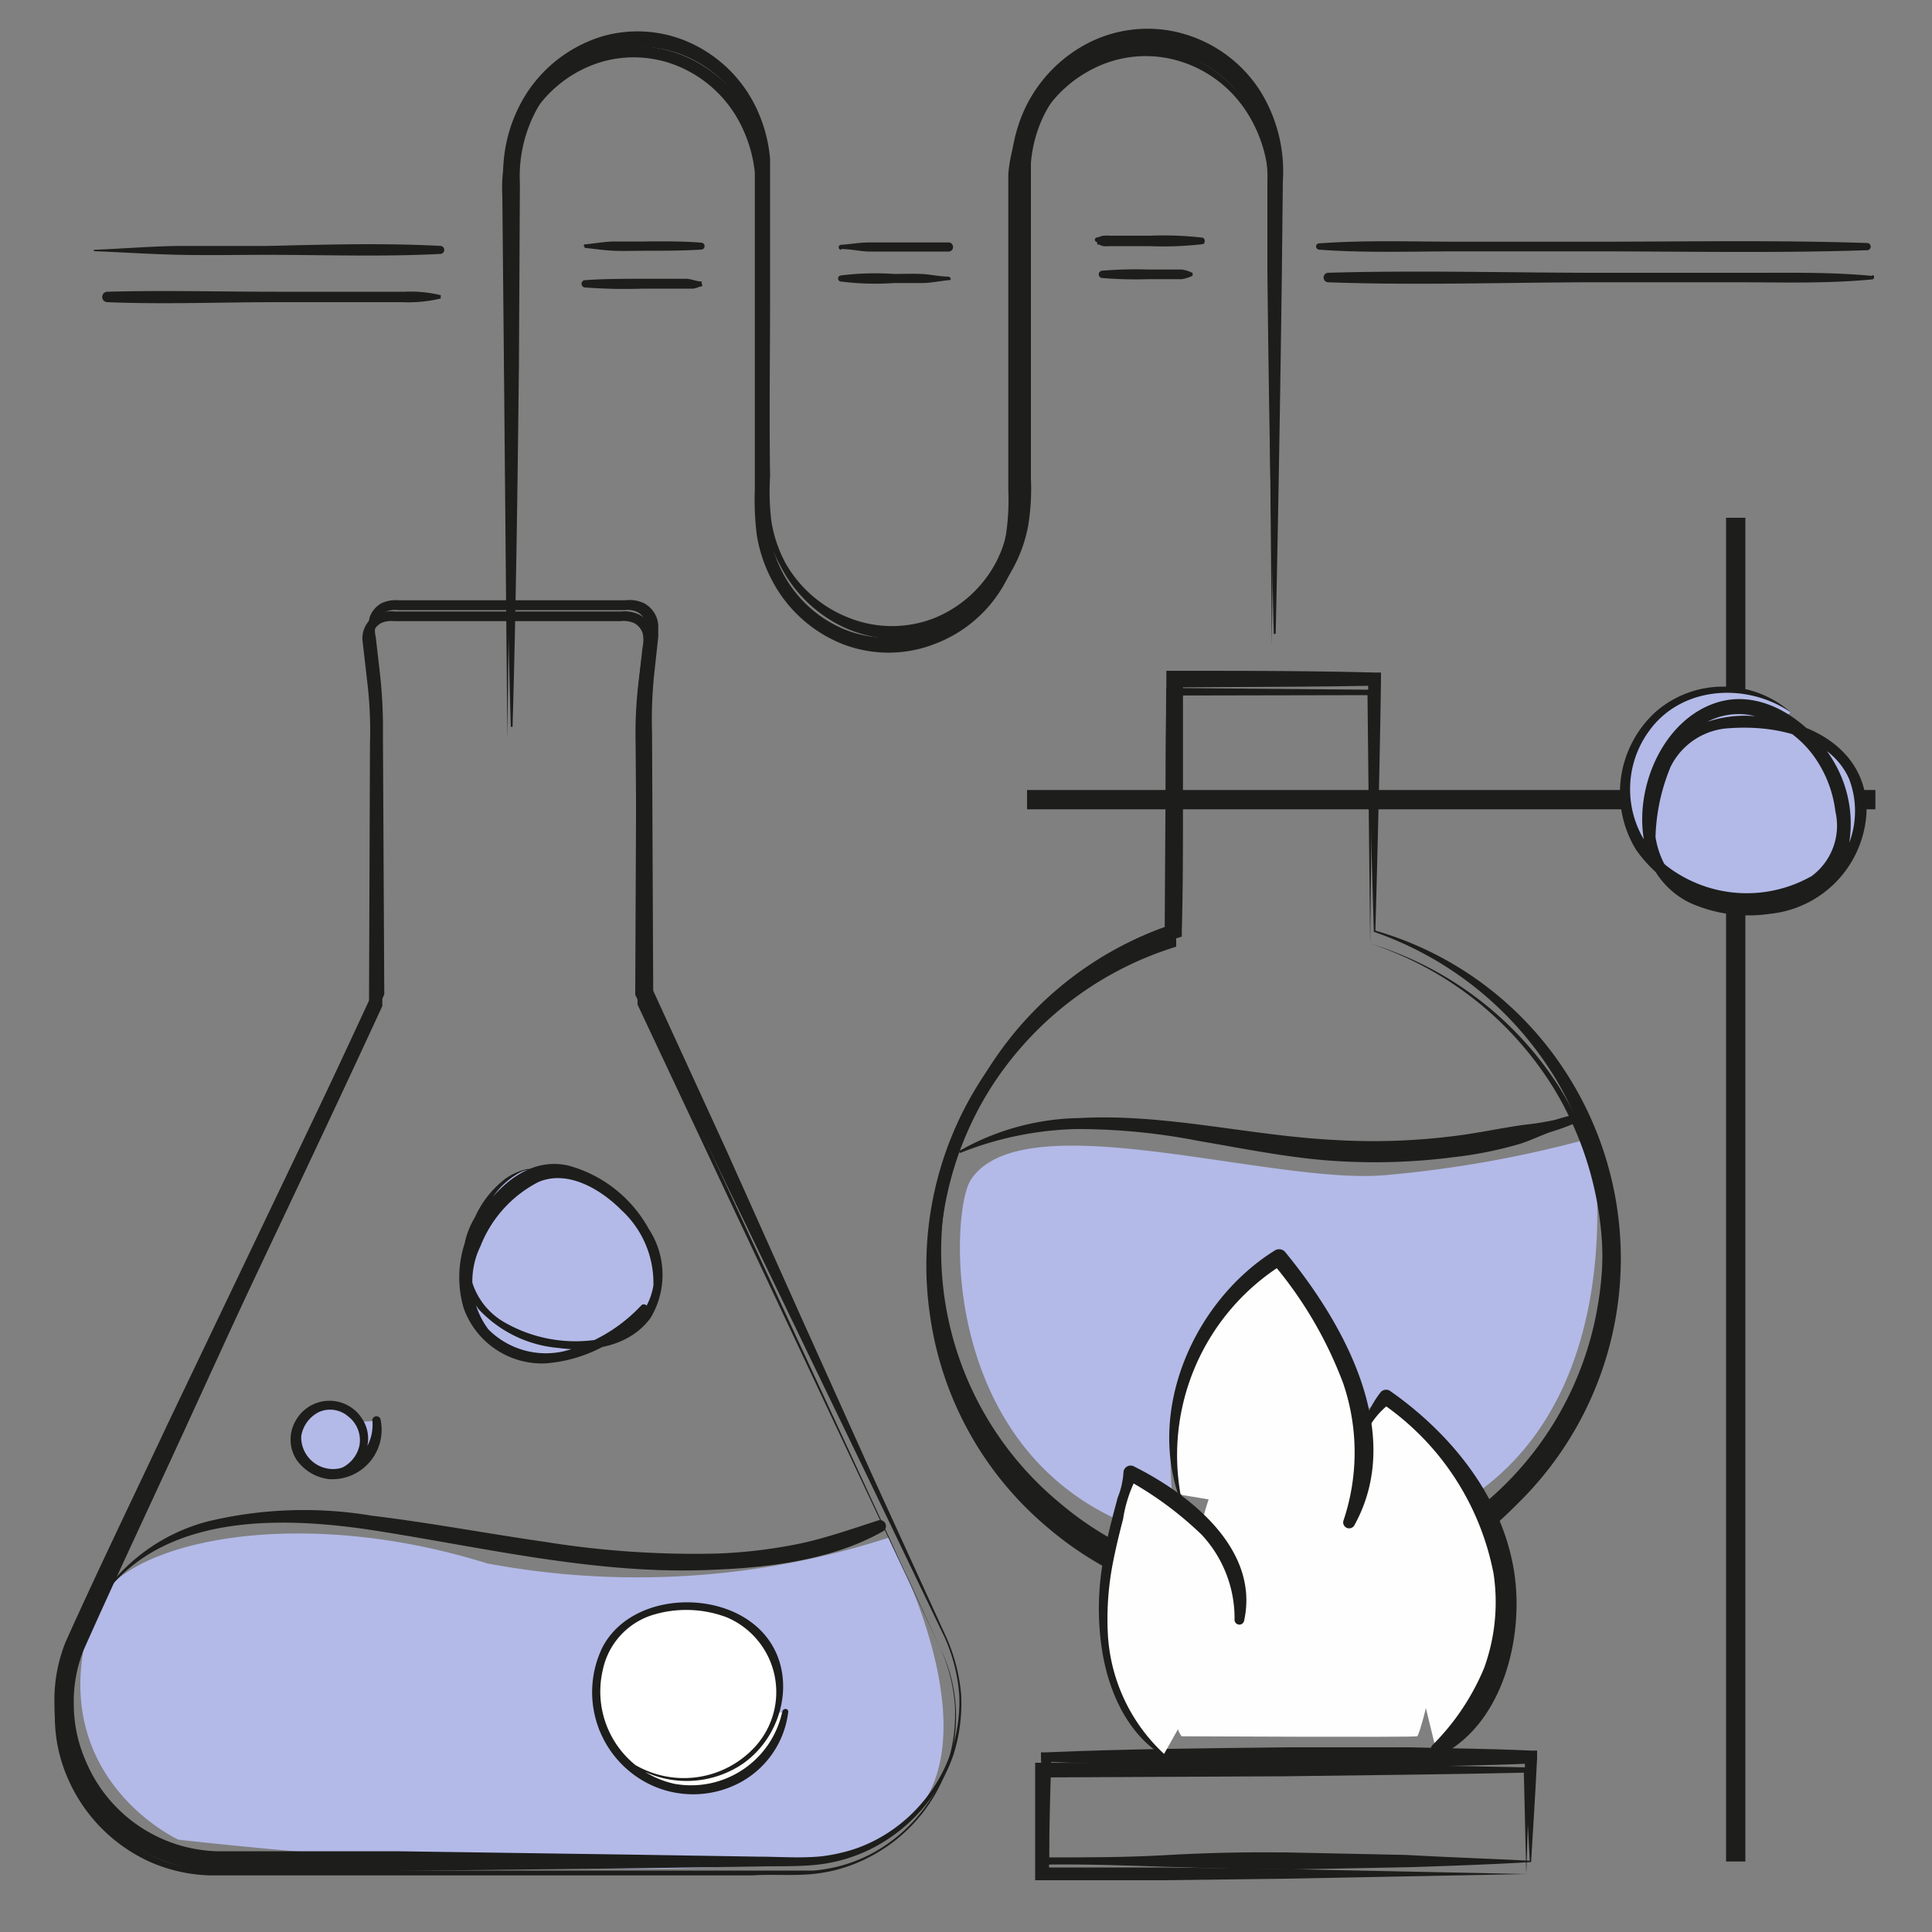 <?xml version="1.0" encoding="UTF-8"?> <svg xmlns="http://www.w3.org/2000/svg" viewBox="0 0 100 100"><rect x="0" y="0" width="100" height="100" fill="#808080" stroke="none"/> <defs> <style>.cls-1{opacity:0.52;}.cls-2{fill:#b3bae8;}.cls-3{fill:#1d1d1b;}.cls-4{fill:#fefefe;}.cls-5{fill:none;stroke:#1d1d1b;stroke-miterlimit:10;}.cls-6{fill:#fff;}</style> </defs> <g id="Layer_23" data-name="Layer 23"> <path class="cls-2" d="M4.86,83.33c1.19-3.47,10.26-5.56,20.35-2.41A42.18,42.18,0,0,0,46,79.59S52.38,91.25,46,95s-36.77.22-36.77.22S1.91,91.86,4.86,83.33Z"></path> <path class="cls-2" d="M82.39,58.9a59.62,59.62,0,0,1-10.75,1.93c-5.94.49-18.79-3.87-21.41.27-1,1.61-1.65,13.42,7.75,17.62.28-1.3.52-2.37.52-2.37l2.22,1.31s-1.42-8.57,5.07-12.33c4.22,5.8,4.77,7.86,4.77,7.86s.8-.85,1.08-.71a21.1,21.1,0,0,1,5,4.65C84.62,71.23,82.39,58.9,82.39,58.9Z"></path> <path class="cls-3" d="M48.88,84.72l-4-8.33-4-8.29-4-8.29-4-8.32,0-.09v-.1l.06-13.41a24.12,24.12,0,0,1,.22-3.39l.22-1.66,0-.4a.92.92,0,0,0,0-.29.77.77,0,0,0-.37-.46,1.16,1.16,0,0,0-.66-.11h-.84l-1.68,0-3.35,0-3.35,0H20.62a1.3,1.3,0,0,0-.73.12.94.94,0,0,0-.44.52,1.61,1.61,0,0,0,0,.76l.19,1.66a25.28,25.28,0,0,1,.18,3.37l.07,13.41v.05l0,0L9.52,74.09C7.79,77.86,6,81.65,4.33,85.4a7.13,7.13,0,0,0-.51,2.85,7.25,7.25,0,0,0,.59,2.83,7.61,7.61,0,0,0,6.78,4.74c1,0,2.07,0,3.1,0h6.24L33,96l6.23.1c1,0,2.1.08,3.1,0a7.83,7.83,0,0,0,2.91-.82,8,8,0,0,0,2.41-1.88,8.05,8.05,0,0,0,2-5.69A8.92,8.92,0,0,0,48.88,84.72Zm.09,0a9.29,9.29,0,0,1,.78,3,8.88,8.88,0,0,1-.4,3.11,8.61,8.61,0,0,1-4,4.73,8.22,8.22,0,0,1-3,.95c-1.07.12-2.09.07-3.14.1L33,96.7l-12.47.14-6.24,0c-1,0-2.06,0-3.13,0A8.44,8.44,0,0,1,8,96.12a8.67,8.67,0,0,1-4.52-4.63,8.19,8.19,0,0,1-.66-3.23A8.08,8.08,0,0,1,3.39,85c1.73-3.85,3.53-7.55,5.3-11.32l10.76-22.5,0,.09.07-13.41a20.6,20.6,0,0,0-.19-3.33l-.2-1.66a2,2,0,0,1,0-.91,1.35,1.35,0,0,1,.6-.73,1.74,1.74,0,0,1,.9-.16h2.52l3.35,0,3.35,0,1.68,0h.84a1.74,1.74,0,0,1,1,.17A1.45,1.45,0,0,1,34,32a1.36,1.36,0,0,1,.07.53l0,.44-.18,1.66a22.92,22.92,0,0,0-.14,3.31l.06,13.41-.05-.18,3.84,8.37,3.77,8.42,3.78,8.4Z"></path> <path class="cls-3" d="M71.11,48.23c-.13-4.27-.24-8.66-.3-13.08l.34.34c-3.45.07-6.9.06-10.34.09l.42-.43c0,2.18,0,4.35,0,6.53s0,4.34-.06,6.52v.28l-.26.08a17.19,17.19,0,0,0-9.56,7.14,16.9,16.9,0,0,0,3.5,22.09A17,17,0,0,0,77,77.67,17,17,0,0,0,82.73,67.4a17.2,17.2,0,0,0-2.25-11.63A17.81,17.81,0,0,0,71.11,48.23Zm.08-.06A17.49,17.49,0,0,1,81,55.43,17.74,17.74,0,1,1,48.57,67.49,18,18,0,0,1,60.69,47.84l-.26.36c0-2.18,0-4.35-.06-6.52s0-4.35,0-6.53v-.43h.43c3.44,0,6.89,0,10.34.09h.34v.32C71.42,39.43,71.31,43.74,71.19,48.17Z"></path> <path class="cls-3" d="M79.25,96.38c-2,.12-4,.19-6.1.26l-6.3.12c-2.11,0-4.26-.06-6.38-.13s-4.23-.15-6.32-.12H54v-.16c0-1.8-.05-3.59-.12-5.38V90.7h.29c4.18-.18,8.35-.21,12.53-.26q3.13,0,6.27,0c2.09.06,4.18.07,6.27.17l.32,0V91C79.47,92.84,79.35,94.67,79.25,96.38Zm-.07-.07c-.09-1.87-.21-3.63-.27-5.34l.31.31c-2.09.1-4.18.11-6.27.17s-4.18.06-6.27,0c-4.18,0-8.35-.08-12.53-.26l.27-.27c-.06,1.79-.11,3.58-.12,5.38l-.15-.16c2.08,0,4.16,0,6.21-.12s4.09-.16,6.15-.14l6.24.13C74.86,96.13,77,96.2,79.18,96.31Z"></path> <path class="cls-3" d="M26.44,37.62c-.18-6.25-.26-12.49-.33-18.74l-.05-9.37a7.74,7.74,0,0,1,1.21-4.7,7.14,7.14,0,0,1,3.91-2.93A6.58,6.58,0,0,1,36,2.35a7,7,0,0,1,3.28,3.54,7.57,7.57,0,0,1,.58,2.35c0,.82,0,1.58,0,2.37l0,4.68c0,3.12-.05,6.25,0,9.37A12.6,12.6,0,0,0,39.93,27a6.84,6.84,0,0,0,.73,2.15A6.46,6.46,0,0,0,44,32a6,6,0,0,0,4.34,0,6.29,6.29,0,0,0,3.21-2.89A7.25,7.25,0,0,0,52.25,27a11.8,11.8,0,0,0,.09-2.25l0-4.69,0-9.36c0-.8,0-1.53,0-2.39a8.09,8.09,0,0,1,.59-2.42,7.33,7.33,0,0,1,3.35-3.64,6.75,6.75,0,0,1,4.91-.52,7,7,0,0,1,4,2.92A7.86,7.86,0,0,1,66.4,9.38l-.05,4.69q-.12,9.36-.32,18.74h-.1q-.23-9.38-.33-18.74l0-4.69A6.93,6.93,0,0,0,64.37,5.2a6,6,0,0,0-7.64-2,6.24,6.24,0,0,0-2.86,3.13,6.94,6.94,0,0,0-.51,2.1c0,.7,0,1.54,0,2.31l0,9.36,0,4.69a11.71,11.71,0,0,1-.14,2.41,7.41,7.41,0,0,1-.85,2.33,7,7,0,0,1-3.7,3.15,6.6,6.6,0,0,1-4.81-.13,7,7,0,0,1-3.46-3.25A7.65,7.65,0,0,1,39.58,27a13.54,13.54,0,0,1-.09-2.37c0-3.12,0-6.25,0-9.37l-.05-4.68c0-.78,0-1.58-.07-2.32a7,7,0,0,0-.6-2.15A6.36,6.36,0,0,0,35.69,3a6,6,0,0,0-4.27-.33A6.17,6.17,0,0,0,28,5.29a7.24,7.24,0,0,0-1.09,4.22l-.05,9.37c-.07,6.25-.15,12.49-.33,18.74Z"></path> <path class="cls-3" d="M48.69,85.35,33,52l0,0v0L32.9,38.53a22.39,22.39,0,0,1,.17-3.37l.19-1.66a1.67,1.67,0,0,0,0-.74.94.94,0,0,0-.42-.5,1.3,1.3,0,0,0-.71-.11H29.62l-3.36,0H20.39a1.27,1.27,0,0,0-.68.11.87.87,0,0,0-.39.47,1.7,1.7,0,0,0,0,.71l.2,1.66a22.55,22.55,0,0,1,.2,3.38L19.79,52V52l0,.07c-3.48,7.55-7.07,15-10.61,22.57-1.75,3.76-3.58,7.52-5.28,11.27a7.48,7.48,0,0,0-.56,3,7.31,7.31,0,0,0,.6,3A8,8,0,0,0,8,96.11c1.86.89,4,.67,6.06.71l6.23,0,12.47,0,6.24,0c1,0,2.08,0,3.1,0a7.8,7.8,0,0,0,3-.87A8.26,8.26,0,0,0,49,91.41a8.56,8.56,0,0,0,.43-3.06A8.66,8.66,0,0,0,48.69,85.35Zm0,0a8.08,8.08,0,0,1,.37,6.08,8.33,8.33,0,0,1-4,4.66,8,8,0,0,1-3,.91c-1.05.1-2.08,0-3.12.07l-6.24,0-12.47,0-6.23,0c-1,0-2.08,0-3.13,0a8.27,8.27,0,0,1-3.09-.69A8.41,8.41,0,0,1,3.49,92a7.88,7.88,0,0,1-.65-3.11,7.76,7.76,0,0,1,.57-3.13c1.69-3.83,3.47-7.57,5.2-11.35,3.5-7.54,7-15.11,10.49-22.62l0,.15.05-13.42A21.53,21.53,0,0,0,19,35.22l-.19-1.66-.05-.44a1.34,1.34,0,0,1,.07-.52,1.41,1.41,0,0,1,.66-.78,1.66,1.66,0,0,1,.94-.17h5.87l3.36,0h2.51a1.69,1.69,0,0,1,.93.17,1.32,1.32,0,0,1,.62.75,2,2,0,0,1,0,.93l-.2,1.66a21.68,21.68,0,0,0-.19,3.32L33.24,52v-.06Z"></path> <path class="cls-3" d="M70.92,48.84l-.14-13,.14.14L60.58,36l.22-.22.08,13v.22l-.22.07a17.47,17.47,0,0,0-9.41,7.29A17.14,17.14,0,0,0,65.75,82.6a17.3,17.3,0,0,0,11.16-4.12,17,17,0,0,0,5.83-10.4,17.43,17.43,0,0,0-2.33-11.77A17.63,17.63,0,0,0,70.92,48.84Zm0,0a17.73,17.73,0,0,1,9.72,7.33A17.67,17.67,0,0,1,77.31,79a17.71,17.71,0,0,1-23.16,0,17.5,17.5,0,0,1-6-10.83A17.73,17.73,0,0,1,60.49,48.55l-.21.29.08-13v-.23h.22l10.34.09h.14v.14Z"></path> <path class="cls-4" d="M61.16,89.87c-1.49-1.91,1.4-14.66,3-15.57s8.51,2.71,10,5.07-.6,10.44-.81,10.5S61.16,89.87,61.16,89.87Z"></path> <path class="cls-3" d="M79,97l-12.44.24-6.3.08-6.33,0h-.35V97l0-5.38v-.38h.38l12.54.05c4.18.06,8.35.09,12.53.19h.14v.13Zm0,0-.13-5.38.13.13c-4.18.1-8.35.13-12.53.19L53.92,92l.38-.37,0,5.38-.35-.35,6.21,0,6.23.08Z"></path> <path class="cls-3" d="M26.26,38.26l-.17-18.74L26,10.16A7.84,7.84,0,0,1,27.2,5.55,6.86,6.86,0,0,1,31,2.67a6.52,6.52,0,0,1,4.77.39,7,7,0,0,1,3.32,3.47,7.94,7.94,0,0,1,.63,2.35c.05.83,0,1.58,0,2.37v4.69l0,9.37a14,14,0,0,0,.1,2.27,6.69,6.69,0,0,0,.71,2.1,6.37,6.37,0,0,0,3.21,2.91,5.84,5.84,0,0,0,4.31,0,6.25,6.25,0,0,0,3.27-2.85,7,7,0,0,0,.75-2.08,12.13,12.13,0,0,0,.12-2.28v-14c0-.79,0-1.54,0-2.37a7.64,7.64,0,0,1,.58-2.35,7.08,7.08,0,0,1,3.25-3.51,6.51,6.51,0,0,1,4.74-.49,6.74,6.74,0,0,1,3.83,2.8A7.6,7.6,0,0,1,66,10l0,4.68-.17,18.74-.17-18.74,0-4.68a7.14,7.14,0,0,0-1.21-4.32,6.31,6.31,0,0,0-3.59-2.57,6,6,0,0,0-4.36.49,6.47,6.47,0,0,0-3,3.26,7.1,7.1,0,0,0-.52,2.17c-.05.73,0,1.55,0,2.32V25.43a13,13,0,0,1-.12,2.4,7.53,7.53,0,0,1-.82,2.3,6.92,6.92,0,0,1-3.63,3.19,6.58,6.58,0,0,1-4.84,0A7.07,7.07,0,0,1,39.94,30a7.55,7.55,0,0,1-.77-2.32,15,15,0,0,1-.1-2.39l0-9.37V11.25c0-.77,0-1.58,0-2.31a7,7,0,0,0-.57-2.15,6.36,6.36,0,0,0-3-3.18,6,6,0,0,0-4.35-.41,6.35,6.35,0,0,0-3.52,2.63,7.27,7.27,0,0,0-1.14,4.33l0,9.36Z"></path> <line class="cls-5" x1="53.16" y1="41.39" x2="97.07" y2="41.39"></line> <line class="cls-5" x1="89.84" y1="26.8" x2="89.84" y2="96.35"></line> <path class="cls-2" d="M92.67,36.87a5.26,5.26,0,0,0-8.31,5.77,5.92,5.92,0,0,0,3.77,3.6,7.57,7.57,0,0,0,5.28-.3,3.39,3.39,0,0,0,1.33-.89,3.22,3.22,0,0,0,.57-1.36,6.26,6.26,0,0,0-4-6.89,4,4,0,0,0-2-.18,4,4,0,0,0-2.06,1.16,6.5,6.5,0,0,0-1.85,5.49,4.3,4.3,0,0,0,1.11,2.43,4.62,4.62,0,0,0,2.08,1.11,6.62,6.62,0,0,0,6.27-1.35,4.72,4.72,0,0,0,.65-6.09c-1.14-1.45-3.13-1.93-5-2a5.27,5.27,0,0,0-2.61.41,4.33,4.33,0,0,0-2,2.69,12.88,12.88,0,0,0-.34,3.45"></path> <path class="cls-3" d="M92.68,36.86a5.3,5.3,0,0,0-7,0,5.66,5.66,0,0,0-1,7.12,7,7,0,0,0,7.86,2.65c1.5-.41,2.78-1.13,3.13-2.75a6.31,6.31,0,0,0-.39-3.74c-1-2.34-3.78-4.65-6.47-3.76s-4.13,4.22-3.75,6.9a4.32,4.32,0,0,0,2.43,3.46,7.48,7.48,0,0,0,4.12.56,5.57,5.57,0,0,0,5-5.25c.07-2.88-2.33-4.49-4.93-4.85a6.15,6.15,0,0,0-4.32.6A5.16,5.16,0,0,0,85.4,41.4a14.15,14.15,0,0,0-.06,2.52.18.18,0,0,0,.35,0,10.17,10.17,0,0,1,.78-4.23,3.59,3.59,0,0,1,3.08-2c2.2-.16,5.17.38,6.16,2.63a4.65,4.65,0,0,1-2.31,5.84,6.44,6.44,0,0,1-3.51.63,4.67,4.67,0,0,1-3.52-1.7c-1.43-2.11-.63-5.24,1-6.94a3.48,3.48,0,0,1,3.75-1A5.46,5.46,0,0,1,93.78,39,6.16,6.16,0,0,1,95,42a3.25,3.25,0,0,1-1.22,3.34,6.79,6.79,0,0,1-7.5-.51,5.11,5.11,0,0,1-.92-7c1.67-2.32,5-2.51,7.27-1a0,0,0,1,0,0,0Z"></path> <path class="cls-4" d="M60.22,90.84A8.66,8.66,0,0,1,57.09,84a25.25,25.25,0,0,1,1.43-7.67,15.18,15.18,0,0,1,4,3,5.84,5.84,0,0,1,1.59,4.6"></path> <path class="cls-3" d="M60.27,90.8a9.15,9.15,0,0,1-2.92-6.09,15.13,15.13,0,0,1,.29-4c.14-.7.31-1.39.49-2.08a7,7,0,0,1,.71-2.18l-.51.14a18.07,18.07,0,0,1,3.87,2.85,6.33,6.33,0,0,1,1.7,4.4.25.25,0,0,0,.49.07c.83-3.69-2.75-6.53-5.68-8a.37.37,0,0,0-.56.32,4.18,4.18,0,0,1-.3,1.29c-.1.39-.21.77-.3,1.15a23.53,23.53,0,0,0-.49,2.33A14.1,14.1,0,0,0,57,85.12c.29,2.22,1.26,4.58,3.24,5.78.06,0,.13-.05.08-.1Z"></path> <path class="cls-4" d="M70.45,74.68a4.31,4.31,0,0,1,1.26-2.34,14.39,14.39,0,0,1,6,8.64,9.72,9.72,0,0,1-3.37,9.63"></path> <path class="cls-3" d="M70.5,74.69A4.14,4.14,0,0,1,72,72.6l-.44.06a13.85,13.85,0,0,1,5.75,8.81,10,10,0,0,1-.49,4.86,12.3,12.3,0,0,1-2.68,4,.34.34,0,0,0,.41.53c3.25-1.64,4.33-6.11,3.83-9.45-.59-3.91-3.28-7.22-6.45-9.43a.38.38,0,0,0-.45.06,5,5,0,0,0-1.06,2.6c0,.07.1.07.11,0Z"></path> <path class="cls-2" d="M28.49,60.56a2.5,2.5,0,0,0-2.17.41,5,5,0,0,0-1.44,1.75,4.92,4.92,0,0,0-.62,3.81c.57,1.74,2.49,2.68,4.3,3a6.65,6.65,0,0,0,2.81,0,3.73,3.73,0,0,0,2.25-1.6c.93-1.56.27-3.63-.9-5a6.7,6.7,0,0,0-2.61-2,3.56,3.56,0,0,0-1.61-.28,4.17,4.17,0,0,0-2.63,1.58,6.9,6.9,0,0,0-1.71,3.23,4.29,4.29,0,0,0,.8,3.49,4.47,4.47,0,0,0,4.35,1.27,8.3,8.3,0,0,0,4-2.47"></path> <path class="cls-3" d="M28.49,60.51a6.11,6.11,0,0,0-1.21,0,3.06,3.06,0,0,0-1.12.5,5.16,5.16,0,0,0-1.58,2,4.31,4.31,0,0,0,.2,4.76,6.38,6.38,0,0,0,4.13,2c1.71.23,3.67-.07,4.76-1.55a4.32,4.32,0,0,0-.09-4.61,6.77,6.77,0,0,0-4.16-3.28C27.54,59.9,26,61.18,25,62.6a5.65,5.65,0,0,0-1,5.11,4.31,4.31,0,0,0,4.22,2.86,7.52,7.52,0,0,0,5.25-2.72c.17-.19-.1-.46-.28-.28a8.31,8.31,0,0,1-4,2.37,4.2,4.2,0,0,1-3.91-1.13,4.14,4.14,0,0,1-.41-4.31,6.33,6.33,0,0,1,3-3.32c1.53-.65,3.24.39,4.3,1.46a5.12,5.12,0,0,1,1.65,3.89,3.38,3.38,0,0,1-3.15,2.84,7.37,7.37,0,0,1-4.44-.86,3.65,3.65,0,0,1-1.8-4.29,6.91,6.91,0,0,1,1.26-2.51,4.09,4.09,0,0,1,1-.89,2,2,0,0,1,1.79-.22c.06,0,.11-.09,0-.09Z"></path> <path class="cls-2" d="M15.43,73.81a1.87,1.87,0,0,0,1.27,2.46,1.86,1.86,0,0,0,2.14-1.61,1.77,1.77,0,1,0-3.51.22A2,2,0,0,0,18,76.24a2.52,2.52,0,0,0,1.51-2.7"></path> <path class="cls-3" d="M15.41,73.8a1.91,1.91,0,0,0,1.65,2.66,2.11,2.11,0,0,0,1.7-1,1.85,1.85,0,0,0,0-2,2,2,0,0,0-3.47.1,1.93,1.93,0,0,0,.06,2,2.4,2.4,0,0,0,1.68,1,2.56,2.56,0,0,0,2.66-3.12.22.22,0,0,0-.42.05A2.34,2.34,0,0,1,17.59,76a1.65,1.65,0,0,1-2-1.66,1.7,1.7,0,0,1,.91-1.25,1.43,1.43,0,0,1,1.53.23,1.55,1.55,0,0,1,.57,1.52,1.67,1.67,0,1,1-3.15-1.06s0,0-.05,0Z"></path> <path class="cls-6" d="M31,89.47A5,5,0,0,0,38.58,91a4.8,4.8,0,0,0,1.75-3.12,4.25,4.25,0,0,0-1.12-3.37,5.35,5.35,0,0,0-4.51-1.33,4.84,4.84,0,0,0-2,.62,4.18,4.18,0,0,0-1.85,3,5.19,5.19,0,0,0,1.7,4.66,5,5,0,0,0,4.85.94,4.93,4.93,0,0,0,3.19-3.77"></path> <path class="cls-3" d="M31,89.49a5.18,5.18,0,0,0,7.42,1.82c2.43-1.67,3-5.46.47-7.34-2.24-1.68-6.29-1.35-7.69,1.26a5.31,5.31,0,0,0,2.54,7.18,5.16,5.16,0,0,0,4.61-.17,4.8,4.8,0,0,0,2.45-3.64c0-.18-.26-.21-.31,0a4.83,4.83,0,0,1-5.58,3.73,4.89,4.89,0,0,1-3.71-5.89,3.79,3.79,0,0,1,2.55-2.84,5.94,5.94,0,0,1,3.86.11,4.2,4.2,0,0,1,1.35,6.83,5,5,0,0,1-7.89-1s-.09,0-.07,0Z"></path> <path class="cls-3" d="M4.87,83.33c3-5.09,9.64-4.89,14.72-4.08,5.74.91,11.49,2.28,17.33,2,2.93-.11,6.21-.52,8.8-2a.31.31,0,0,0-.24-.56c-1.34.43-2.64.89-4,1.19a26,26,0,0,1-4.3.53,48.74,48.74,0,0,1-8.95-.6c-3-.43-6-1-9-1.36a21.25,21.25,0,0,0-8.52.31,9.62,9.62,0,0,0-5.85,4.48,0,0,0,1,0,0,0Z"></path> <path class="cls-3" d="M49.69,59.68a17.28,17.28,0,0,1,6-1.24,32.62,32.62,0,0,1,6.38.62c2.19.37,4.37.82,6.59,1a31.78,31.78,0,0,0,6.54-.16,20.19,20.19,0,0,0,3.46-.69c.54-.17,1-.4,1.57-.61A10.72,10.72,0,0,0,82,57.91c.12-.08.08-.32-.08-.3a11.17,11.17,0,0,0-1.41.35,14.76,14.76,0,0,1-1.62.26c-1.09.15-2.16.38-3.24.53A33.41,33.41,0,0,1,69,59c-4.38-.23-8.7-1.37-13.11-1.13a12.94,12.94,0,0,0-6.23,1.7s0,.08,0,.07Z"></path> <path class="cls-4" d="M61,77.35a11.5,11.5,0,0,1,5.16-12.27A20.75,20.75,0,0,1,70,71.5a10.12,10.12,0,0,1-.15,7.31"></path> <path class="cls-3" d="M61.1,77.33a11.66,11.66,0,0,1,5.28-11.88l-.51-.07a21,21,0,0,1,3.66,6.24,11.09,11.09,0,0,1,0,7.11.31.31,0,0,0,.56.24c2.67-4.79-.53-10.47-3.59-14.19a.42.42,0,0,0-.51-.06c-4.08,2.54-6.56,8-5,12.65a.09.09,0,0,0,.17,0Z"></path> <path class="cls-3" d="M4.86,13c1.5.06,3,.16,4.49.19s3,0,4.48,0c3,0,6,.11,9-.05a.21.21,0,0,0,0-.41c-3-.16-6-.07-9,0-1.45,0-2.9,0-4.36,0s-3.07.14-4.61.2a0,0,0,0,0,0,0Z"></path> <path class="cls-3" d="M30.26,12.83c.52.05,1,.13,1.55.15s1,0,1.48,0c1,0,2,0,3-.06a.18.18,0,0,0,0-.36c-1-.08-2-.07-3-.06-.49,0-1,0-1.48,0s-1,.1-1.55.15a.07.07,0,0,0,0,.13Z"></path> <path class="cls-3" d="M43.54,12.89c.48,0,1,.12,1.43.13l1.37,0c.93,0,1.86,0,2.8,0a.24.24,0,0,0,0-.47c-.94,0-1.87,0-2.8,0l-1.37,0c-.48,0-.95.09-1.43.12a.13.13,0,0,0,0,.26Z"></path> <path class="cls-3" d="M56.79,12.65c.12,0,.21.07.32.09a2,2,0,0,0,.35,0c.21,0,.42,0,.63,0l1.41,0a17.76,17.76,0,0,0,2.73-.1c.17,0,.17-.32,0-.34a17.76,17.76,0,0,0-2.73-.1l-1.36,0c-.23,0-.46,0-.68,0a1.67,1.67,0,0,0-.32,0c-.12,0-.23.07-.35.09a.12.12,0,0,0,0,.24Z"></path> <path class="cls-3" d="M68.24,12.92c2.4.18,4.83.09,7.23.09h7c4.73,0,9.48.1,14.21-.06a.19.19,0,0,0,0-.37c-4.73-.16-9.48-.07-14.21-.07h-7c-2.4,0-4.83-.09-7.23.09a.16.16,0,0,0,0,.31Z"></path> <path class="cls-3" d="M96.9,14.28c-2.31-.22-4.66-.15-7-.16H82.81c-4.7,0-9.41-.14-14.1,0a.25.25,0,0,0,0,.49c4.69.17,9.4,0,14.1,0h7c2.37,0,4.76.08,7.11-.15a.12.12,0,0,0,0-.23Z"></path> <path class="cls-3" d="M61.73,14.13a1.84,1.84,0,0,0-.56-.18l-.55,0c-.39,0-.79,0-1.19,0a20.84,20.84,0,0,0-2.37.06.19.19,0,0,0,0,.38,20.84,20.84,0,0,0,2.37.06c.4,0,.8,0,1.19,0l.55,0a1.93,1.93,0,0,0,.56-.18,0,0,0,0,0,0-.06Z"></path> <path class="cls-3" d="M49.14,14.32c-.48,0-1-.12-1.43-.14s-1,0-1.43,0a14.34,14.34,0,0,0-2.78.08.16.16,0,0,0,0,.31,14.34,14.34,0,0,0,2.78.08l1.43,0c.48,0,.95-.11,1.43-.15a.07.07,0,0,0,0-.14Z"></path> <path class="cls-3" d="M36.32,14.57c-.26,0-.5-.12-.77-.14l-.77,0-1.49,0c-1,0-2,0-3,.07a.19.19,0,0,0,0,.38,27.86,27.86,0,0,0,3,.06l1.49,0,.71,0,.36,0c.15,0,.31-.1.47-.12a.06.06,0,0,0,0-.11Z"></path> <path class="cls-3" d="M22.82,15.28a6.67,6.67,0,0,0-1.89-.18l-2.25,0c-1.45,0-2.91,0-4.37,0-2.91,0-5.84-.08-8.75,0a.27.27,0,0,0,0,.54c2.91.12,5.84,0,8.75,0,1.42,0,2.83,0,4.25,0l2.25,0a7.15,7.15,0,0,0,2-.19s0-.07,0-.09Z"></path> </g> </svg> 